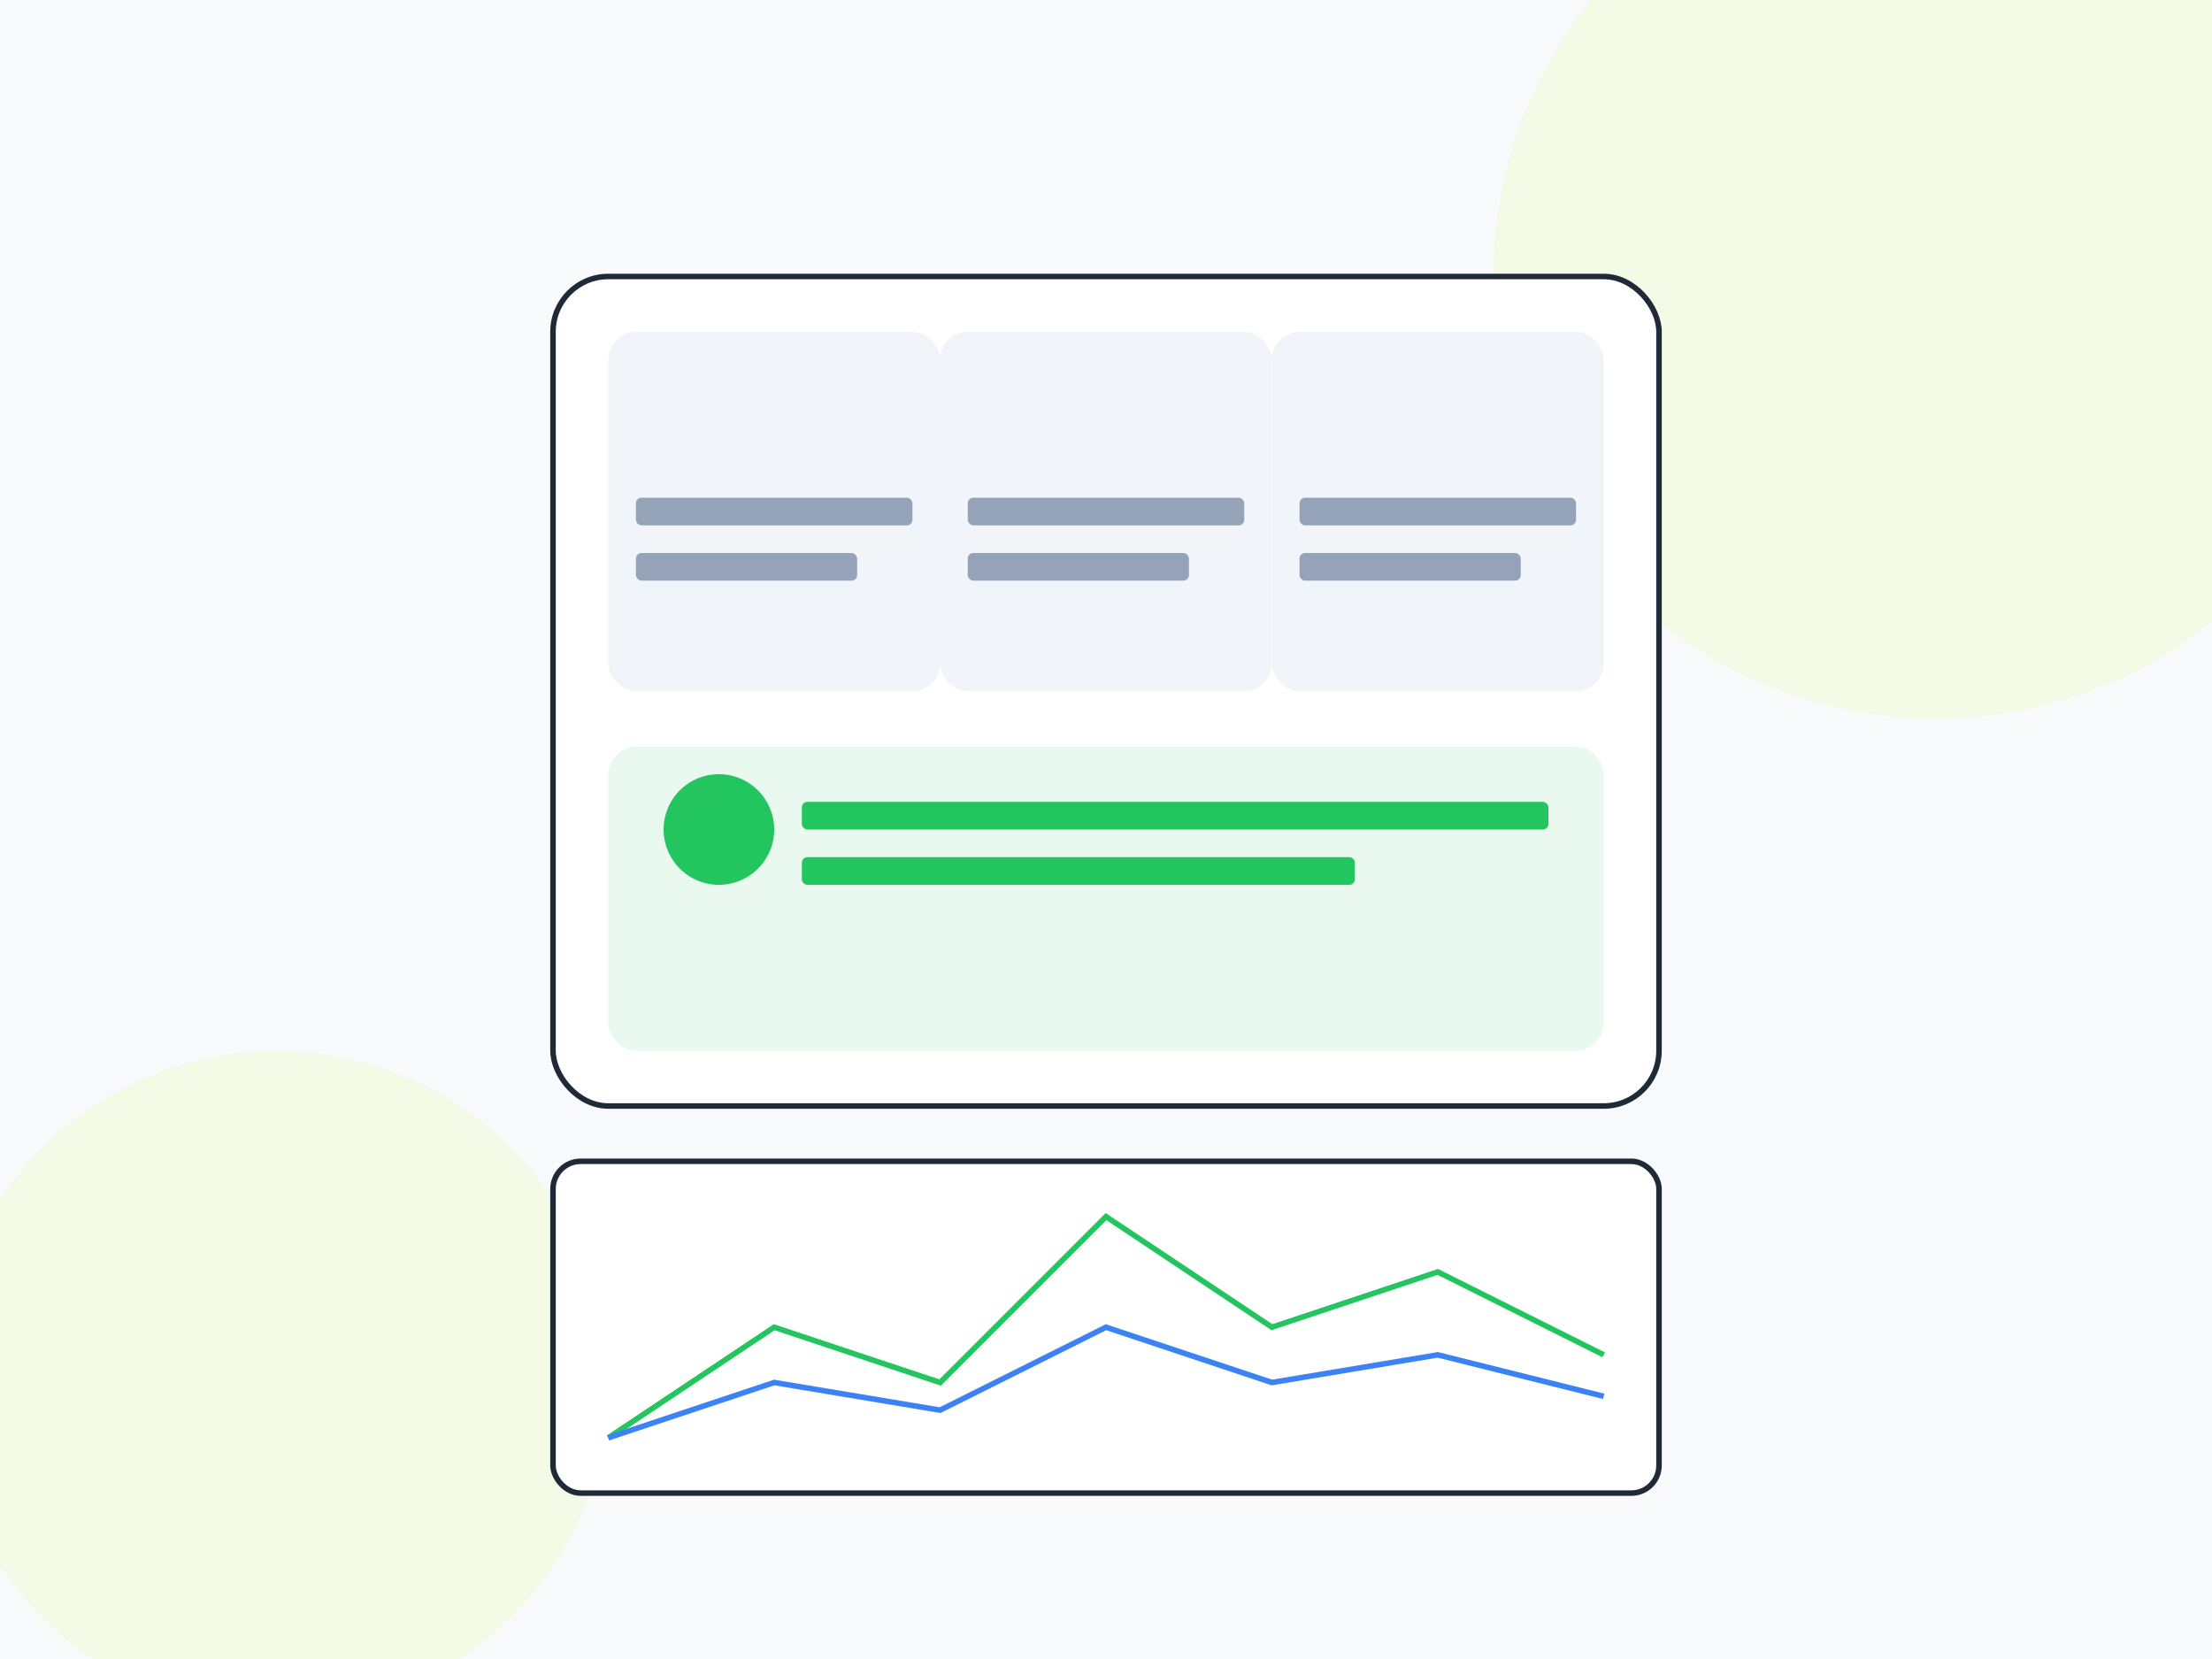 <svg width="800" height="600" viewBox="0 0 800 600" fill="none" xmlns="http://www.w3.org/2000/svg">
  <!-- Background Shapes -->
  <path d="M0 0h800v600H0z" fill="#F8FAFC"/>
  <circle cx="700" cy="100" r="160" fill="#E6FFB1" fill-opacity="0.3"/>
  <circle cx="100" cy="500" r="120" fill="#E6FFB1" fill-opacity="0.3"/>
  
  <!-- Product Grid -->
  <rect x="200" y="100" width="400" height="300" rx="20" fill="#FFFFFF" stroke="#1F2937" stroke-width="2"/>
  
  <!-- Product Cards -->
  <rect x="220" y="120" width="120" height="130" rx="10" fill="#F1F5F9"/>
  <rect x="230" y="180" width="100" height="10" rx="2" fill="#94A3B8"/>
  <rect x="230" y="200" width="80" height="10" rx="2" fill="#94A3B8"/>
  
  <rect x="340" y="120" width="120" height="130" rx="10" fill="#F1F5F9"/>
  <rect x="350" y="180" width="100" height="10" rx="2" fill="#94A3B8"/>
  <rect x="350" y="200" width="80" height="10" rx="2" fill="#94A3B8"/>
  
  <rect x="460" y="120" width="120" height="130" rx="10" fill="#F1F5F9"/>
  <rect x="470" y="180" width="100" height="10" rx="2" fill="#94A3B8"/>
  <rect x="470" y="200" width="80" height="10" rx="2" fill="#94A3B8"/>
  
  <!-- AI Recommendation Section -->
  <rect x="220" y="270" width="360" height="110" rx="10" fill="#22C55E" fill-opacity="0.1"/>
  <path d="M240 300a20 20 0 1 1 40 0a20 20 0 1 1-40 0" fill="#22C55E"/>
  <rect x="290" y="290" width="270" height="10" rx="2" fill="#22C55E"/>
  <rect x="290" y="310" width="200" height="10" rx="2" fill="#22C55E"/>
  
  <!-- Analytics Graph -->
  <rect x="200" y="420" width="400" height="120" rx="10" fill="#FFFFFF" stroke="#1F2937" stroke-width="2"/>
  <path d="M220 520l60-40 60 20 60-60 60 40 60-20 60 30" stroke="#22C55E" stroke-width="2"/>
  <path d="M220 520l60-20 60 10 60-30 60 20 60-10 60 15" stroke="#3B82F6" stroke-width="2"/>
</svg> 